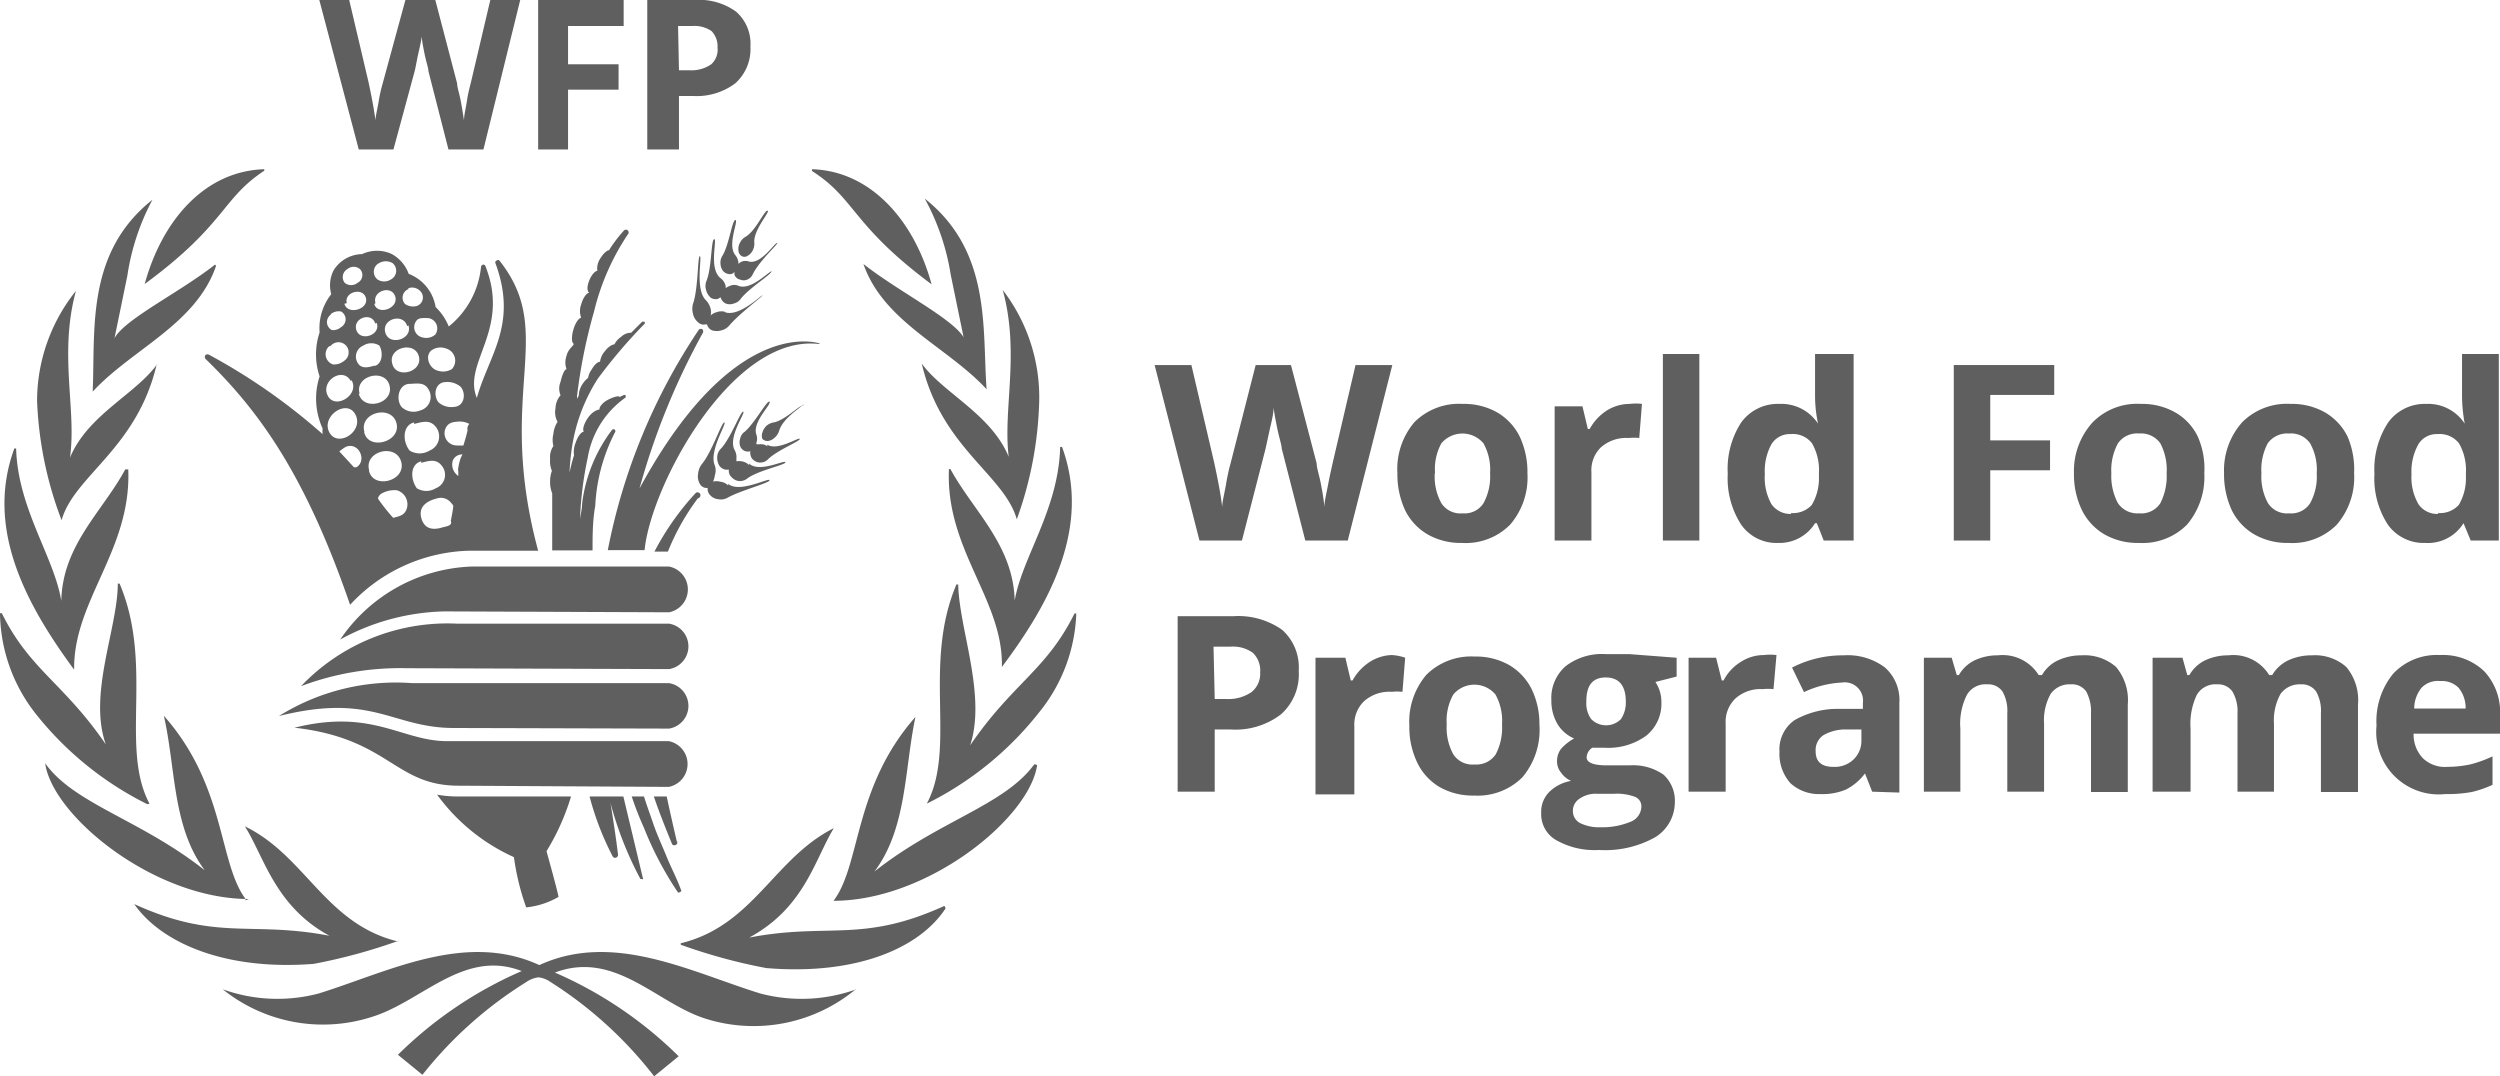 <svg xmlns="http://www.w3.org/2000/svg" viewBox="0 0 83.62 36"><defs><style>.cls-1{fill:#5f5f5f;}</style></defs><g id="Livello_2" data-name="Livello 2"><g id="Livello_1-2" data-name="Livello 1"><path class="cls-1" d="M27.16,5.66a0,0,0,0,0,0,.06c1.47.94,1.32,1.8,4,3.79,0,0,0,0,0,0C30.58,7.38,29.13,5.72,27.16,5.66Zm3.78,1s-.05,0,0,0a7.82,7.82,0,0,1,.86,2.53l.43,2.09s0,0,0,0c-.39-.64-2.18-1.53-3.35-2.45,0,0-.05,0,0,0,.67,1.94,2.81,2.77,4.12,4.19,0,0,.05,0,0,0C32.85,11,33.17,8.42,30.94,6.65Zm3.82,6.75a5.89,5.89,0,0,0-1.22-3.71s0,0,0,0c.58,2.12,0,4,.2,5.58,0,0,0,0,0,0-.59-1.43-2.19-2.13-2.91-3.12,0,0-.05,0,0,0,.66,2.82,2.76,3.72,3.18,5.21,0,0,0,0,0,0A12.51,12.51,0,0,0,34.76,13.4Zm.76,1.54s-.06,0-.06,0c-.05,2.09-1.28,3.7-1.52,5.14,0,0,0,0,0,0-.05-1.87-1.39-3-2.15-4.4a0,0,0,0,0-.05,0c-.12,2.7,1.83,4.38,1.77,6.62,0,0,0,.05,0,0C35.08,20.22,36.52,17.65,35.52,14.94ZM36,20.52s0,0-.06,0c-.94,1.9-2.07,2.33-3.49,4.41,0,0,0,0,0,0,.55-1.68-.37-3.89-.4-5.38a0,0,0,0,0-.06,0C30.85,22.24,32,25,31,26.88a0,0,0,0,0,0,0,11,11,0,0,0,3.77-3.07A5.54,5.54,0,0,0,36,20.52Zm-1.41,5.05c-1,1.37-3.19,1.88-5.34,3.58,0,0,0,0,0,0,1.09-1.45,1-3.43,1.37-5.17,0,0,0,0,0,0-2.08,2.36-1.82,4.94-2.74,6.15,0,0,0,0,0,0,3.16,0,6.56-2.77,6.81-4.54C34.64,25.57,34.61,25.56,34.59,25.57Zm-3,4.73c-2.77,1.26-3.88.55-6.53,1.06a0,0,0,0,1,0,0c1.85-1,2.19-2.61,2.83-3.66a0,0,0,1,0,0,0c-2,1-2.69,3.26-5.12,3.85,0,0,0,0,0,.05a18.58,18.58,0,0,0,2.86.78c3,.25,5.13-.66,6-2A0,0,0,0,0,31.59,30.3ZM8.84,5.66c-2,.06-3.42,1.72-4,3.84,0,0,0,0,0,0,2.72-2,2.57-2.85,4-3.79A0,0,0,0,0,8.84,5.66ZM7.18,8.86c-1.17.92-3,1.81-3.35,2.45,0,0,0,0,0,0l.43-2.09A7.82,7.82,0,0,1,5.1,6.68s0,0,0,0c-2.23,1.77-1.91,4.32-2,6.42,0,0,0,0,0,0,1.31-1.42,3.45-2.25,4.12-4.19C7.23,8.87,7.2,8.85,7.18,8.86ZM5.25,12.19c-.72,1-2.32,1.69-2.91,3.12,0,0,0,0,0,0,.23-1.6-.38-3.46.2-5.58,0,0,0-.06,0,0A5.89,5.89,0,0,0,1.24,13.4a12.51,12.51,0,0,0,.82,4s0,0,0,0c.42-1.49,2.52-2.39,3.18-5.21C5.3,12.19,5.26,12.17,5.25,12.19Zm-1,3.51s0,0-.06,0c-.76,1.41-2.1,2.53-2.14,4.4,0,0,0,0,0,0C1.82,18.65.59,17,.54,15c0,0,0,0-.06,0-1,2.71.44,5.28,2,7.4,0,0,0,0,0,0C2.45,20.08,4.4,18.4,4.29,15.7ZM5,26.88C4,25,5.15,22.24,4,19.52a0,0,0,0,0-.06,0c0,1.49-1,3.7-.4,5.38,0,0,0,0,0,0C2.13,22.84,1,22.41.06,20.51c0,0,0,0-.06,0a5.54,5.54,0,0,0,1.16,3.32,11,11,0,0,0,3.77,3.07A0,0,0,0,0,5,26.88Zm3.23,3.21c-.93-1.21-.66-3.79-2.75-6.15,0,0-.05,0,0,0,.4,1.74.28,3.72,1.37,5.17,0,0,0,0,0,0-2.15-1.7-4.36-2.21-5.34-3.58,0,0,0,0,0,0,.25,1.77,3.65,4.54,6.81,4.54C8.19,30.13,8.2,30.11,8.19,30.09Zm5.08,1.4c-2.43-.59-3.09-2.87-5.12-3.85a0,0,0,0,0,0,0c.64,1,1,2.67,2.83,3.66a0,0,0,0,1,0,0c-2.65-.51-3.76.2-6.53-1.06a0,0,0,0,0,0,0c.92,1.32,3.08,2.23,6,2a18.58,18.58,0,0,0,2.86-.78S13.3,31.5,13.27,31.49Zm15.33,1.6a5.4,5.4,0,0,1-3.21.14c-2.33-.72-4.91-2.09-7.39-.95-2.48-1.14-5.06.23-7.38.95a5.4,5.4,0,0,1-3.21-.14,0,0,0,0,0,0,0,5.35,5.35,0,0,0,5,.92c1.67-.52,3.07-2.28,5-1.53a13.56,13.56,0,0,0-4.14,2.8l.82.67a13.54,13.54,0,0,1,3.47-3.1.9.9,0,0,1,.41-.16.86.86,0,0,1,.41.16A13.54,13.54,0,0,1,21.88,36l.82-.67a13.56,13.56,0,0,0-4.14-2.8c2-.75,3.38,1,5,1.53a5.35,5.35,0,0,0,5-.92S28.62,33.08,28.6,33.09Zm-9.5-6.45H15.33a3.92,3.92,0,0,1-.71-.06h0a6.46,6.46,0,0,0,2.57,2.09,8.27,8.27,0,0,0,.41,1.68A2.69,2.69,0,0,0,18.68,30c0-.09-.4-1.53-.4-1.53A7.79,7.79,0,0,0,19.1,26.64ZM25.68,7.05c-.1-.06-.4.69-.76.88a.46.46,0,0,0-.17.19.42.42,0,0,0-.05.26.22.22,0,0,0,.1.18.18.18,0,0,0,.2,0,.42.42,0,0,0,.18-.19.48.48,0,0,0,.05-.26C25.2,7.69,25.75,7.1,25.68,7.05ZM26,8.13c-.06-.06-.52.71-.94.62a.36.36,0,0,0-.25,0,.31.31,0,0,0-.11.08V8.79a.47.47,0,0,0-.1-.25c-.29-.34.11-1.16,0-1.18s-.21.83-.44,1.2a.42.42,0,0,0-.06.27.4.4,0,0,0,.1.25.31.31,0,0,0,.22.09.19.19,0,0,0,.15-.08.23.23,0,0,0,0,.11.25.25,0,0,0,.18.15.31.31,0,0,0,.25,0,.35.35,0,0,0,.18-.18C25.39,8.74,26,8.19,26,8.13Zm-.16.94c-.05-.08-.7.67-1.14.49a.34.34,0,0,0-.28,0,.53.53,0,0,0-.15.08.22.22,0,0,0,0-.08.45.45,0,0,0-.16-.25C23.69,9,24,8,23.89,8s-.08,1-.27,1.42a.47.47,0,0,0,0,.29.48.48,0,0,0,.17.26A.32.32,0,0,0,24,10a.27.27,0,0,0,.1-.06v0a.33.33,0,0,0,.17.21.38.38,0,0,0,.28,0,.39.39,0,0,0,.23-.16C25.07,9.62,25.85,9.15,25.8,9.07Zm-1.56,1.37a.43.43,0,0,0-.3,0,.47.47,0,0,0-.21.11.55.55,0,0,0,0-.22.63.63,0,0,0-.16-.29c-.37-.36-.12-1.45-.2-1.47s-.05,1.08-.23,1.59a.64.64,0,0,0,0,.34.5.5,0,0,0,.17.28.25.25,0,0,0,.24.07l.06,0v0a.28.28,0,0,0,.17.2.54.54,0,0,0,.31,0,.5.5,0,0,0,.27-.17c.34-.4,1.15-1,1.1-1S24.71,10.62,24.24,10.44ZM20,12.66a17.57,17.57,0,0,1,1.55-1.82.05.05,0,0,0,0-.08,0,0,0,0,0-.07,0l-.37.37c-.05,0-.19,0-.34.14a.69.69,0,0,0-.22.25c-.07,0-.2.07-.32.23a.66.66,0,0,0-.16.35c-.08,0-.19.1-.28.26a.66.66,0,0,0-.12.28.8.8,0,0,0-.2.23.68.68,0,0,0-.11.36l-.06.11v-.09a18,18,0,0,1,.57-2.83A8,8,0,0,1,21,7.84h0a.09.09,0,0,0,0-.13.09.09,0,0,0-.13,0,4.58,4.58,0,0,0-.5.66c-.06,0-.19.1-.3.29a.59.59,0,0,0-.09.4h0c-.07,0-.19.12-.27.32s-.08.36,0,.41h0c-.07,0-.2.14-.27.39a.64.64,0,0,0,0,.45h0c-.07,0-.19.15-.26.39s-.06.43,0,.47-.18.17-.23.41a.66.66,0,0,0,0,.45c-.07,0-.15.2-.2.42a.58.58,0,0,0,0,.45.7.7,0,0,0-.17.44.66.66,0,0,0,.07.45.87.87,0,0,0-.14.4.85.85,0,0,0,0,.41.65.65,0,0,0-.11.43.86.86,0,0,0,.06.4,1,1,0,0,0-.06.34,1,1,0,0,0,.07.41c0,.62,0,1.29,0,1.91h1.35c0-.48,0-1,.09-1.49a6,6,0,0,1,.66-2.46h0a.06.06,0,0,0-.1-.08,5.1,5.1,0,0,0-1,2.47c0,.18-.05.35-.07.52a11.84,11.84,0,0,1,.26-2.07,3.07,3.07,0,0,1,1.26-2,.08.08,0,0,0,0-.08.06.06,0,0,0-.07,0l-.13.06c0-.06-.22,0-.4.1s-.28.24-.27.32h0a0,0,0,0,1,0,0c-.07,0-.24.07-.38.27s-.2.41-.14.47h0c-.08,0-.2.14-.28.38a.81.81,0,0,0-.05.41h0a5.47,5.47,0,0,0-.15.58,8,8,0,0,1,.08-.84A5.87,5.87,0,0,1,20,12.66Zm3.4,3.84a.09.09,0,0,0-.14,0,9,9,0,0,0-1.37,1.95h.45a7.81,7.81,0,0,1,1-1.78h0A.11.11,0,0,0,23.41,16.5Zm-.62,13.27h0c-.14-.39-.33-.74-.48-1.11s-.32-.73-.45-1.11-.22-.62-.31-.91h-.41a10.36,10.36,0,0,0,.41,1.05,11.29,11.29,0,0,0,1.13,2.15.05.05,0,0,0,.07,0A.07.07,0,0,0,22.79,29.77Zm-.14-1.62c-.11-.46-.23-1-.34-1.51h-.43c.17.51.4,1.08.6,1.57a.08.08,0,0,0,.1.06A.09.09,0,0,0,22.65,28.15ZM21.51,29.4l-.66-2.76H19.72a9.63,9.63,0,0,0,.77,2,.09.09,0,0,0,.1.05.1.1,0,0,0,.08-.12c-.07-.58-.16-1.15-.25-1.71a11.85,11.85,0,0,0,1,2.54,0,0,0,0,0,.06,0S21.52,29.43,21.51,29.4Zm5.88-17.92c-.41-.11-3.05-.58-6,4.86a23.83,23.83,0,0,1,2.11-5.19h0a.11.11,0,0,0,0-.13.1.1,0,0,0-.12,0,20.09,20.09,0,0,0-3.05,7.38h1.23c.21-2.16,2.94-7.27,5.86-6.89h0s0,0,0,0S27.41,11.48,27.39,11.48ZM16.7,8.71a.07.07,0,0,0-.08,0,.07.07,0,0,0-.05.09c.76,2.06-.22,3.07-.62,4.51-.49-1.17,1.13-2.27.29-4.4a.09.09,0,0,0-.06-.06.09.09,0,0,0-.09.07,2.93,2.93,0,0,1-1.08,2,1.87,1.87,0,0,0-.44-.65,1.43,1.43,0,0,0-.9-1.11,1.23,1.23,0,0,0-.56-.66,1.17,1.17,0,0,0-1,0,1.14,1.14,0,0,0-.95.54,1.1,1.1,0,0,0-.08.8,1.83,1.83,0,0,0-.39,1.28,2.31,2.31,0,0,0,0,1.47,2.4,2.4,0,0,0,.1,1.74,1.21,1.21,0,0,0,0,.19A20.16,20.16,0,0,0,7,11.87a.11.11,0,0,0-.12,0,.1.1,0,0,0,0,.14c1.76,1.71,3.32,3.83,4.83,8.22a5.61,5.61,0,0,1,4-1.81H18C16.56,13.08,18.65,11.16,16.7,8.71Zm-1.29,4.23c.19.23.12.65-.22.67a.65.65,0,0,1-.52-.15c-.19-.23-.12-.66.22-.68A.69.69,0,0,1,15.41,12.94Zm-.48-1.28a.42.42,0,0,1,.19.68.55.55,0,0,1-.47.06c-.28-.06-.46-.48-.22-.68A.53.53,0,0,1,14.93,11.66Zm-1.26,1.18c.25,0,.51-.08.66.18a.47.47,0,0,1-.28.71.58.58,0,0,1-.62-.12C13.24,13.37,13.32,12.88,13.67,12.84Zm-.55-.68c-.15-.53.75-.77.89-.24S13.24,12.69,13.12,12.16Zm1.21-1.52a.35.35,0,0,1,.23.55.46.46,0,0,1-.41.1.35.35,0,0,1-.23-.55C14,10.61,14.19,10.64,14.33,10.64Zm-.67-1a.37.37,0,0,1,.39.09.3.3,0,0,1-.13.51.48.48,0,0,1-.37-.07A.31.31,0,0,1,13.66,9.67Zm0,1.24c.16.46-.63.71-.77.25S13.49,10.45,13.62,10.91Zm-1.1-.74c-.12-.41.54-.62.66-.22S12.63,10.56,12.52,10.17Zm0,2.08c-.18.05-.38.12-.53,0a.4.4,0,0,1,.12-.66.5.5,0,0,1,.54,0C12.82,11.78,12.8,12.18,12.51,12.25Zm.12-3.42a.45.45,0,0,1,.45,0,.33.33,0,0,1-.06.55.41.41,0,0,1-.44,0A.33.33,0,0,1,12.63,8.83Zm-.08,2c.15.41-.55.64-.68.24S12.43,10.42,12.55,10.82Zm-1-.66c-.1-.37.54-.55.64-.17S11.62,10.55,11.52,10.16ZM11.62,9a.33.33,0,0,1,.42,0,.29.29,0,0,1-.08.46.34.34,0,0,1-.43,0A.31.31,0,0,1,11.62,9Zm-.56,1.51a.41.41,0,0,1,.35-.09.3.3,0,0,1,0,.52.4.4,0,0,1-.31.1A.3.3,0,0,1,11.06,10.53Zm0,1.06a.34.34,0,1,1,.45.5.53.53,0,0,1-.37.12A.36.36,0,0,1,11,11.59Zm.7,1.15c.28.49-.56,1-.8.51S11.46,12.26,11.73,12.74ZM11,14.43c-.24-.54.64-1.11.9-.54S11.26,15,11,14.43Zm.93,1.2-.09,0-.49-.53a1.45,1.45,0,0,1,.21-.15C12,14.76,12.29,15.41,11.92,15.63Zm.1-2.46c-.18-.6.85-.87,1-.27S12.16,13.77,12,13.17Zm.16,1.28c-.19-.65.9-.93,1.07-.3S12.32,15.09,12.18,14.45Zm.16,1.29c-.19-.65.9-.93,1.07-.29S12.48,16.38,12.34,15.74ZM13.61,17c-.07.24-.26.27-.46.32a6.3,6.3,0,0,1-.5-.63.11.11,0,0,1,0-.05.28.28,0,0,1,.11-.13.86.86,0,0,1,.52-.11A.49.49,0,0,1,13.61,17Zm.24-2.82c.25-.06.52-.16.72.09a.51.51,0,0,1-.2.8.64.64,0,0,1-.67,0C13.45,14.75,13.47,14.22,13.85,14.13Zm.24,1.3c.24-.06.49-.15.68.09a.48.48,0,0,1-.19.76.61.61,0,0,1-.64,0C13.71,16,13.73,15.52,14.09,15.43Zm1,2c0,.11-.18.13-.29.16-.32.1-.61.06-.71-.32s.2-.57.53-.65a.43.43,0,0,1,.46.14s.07.07.08.11S15.1,17.31,15.08,17.42Zm.24-1.72,0,.16a.46.46,0,0,1-.18-.53.34.34,0,0,1,.32-.19C15.39,15.33,15.35,15.51,15.32,15.7Zm.31-1.38c0,.06-.14.52-.14.52a1.65,1.65,0,0,1-.21,0,.41.41,0,0,1-.4-.54c.08-.22.25-.25.47-.26a.68.68,0,0,1,.34.08S15.66,14.2,15.63,14.32Zm11.23-.81c-.06-.09-.61.5-1,.56a.49.49,0,0,0-.23.11.51.51,0,0,0-.14.23.3.3,0,0,0,0,.21.24.24,0,0,0,.19.07.4.4,0,0,0,.23-.12.48.48,0,0,0,.14-.22C26.2,13.94,26.91,13.57,26.86,13.51Zm-1.2,1.36a.35.35,0,0,0-.25-.07l-.12,0s0,0,0-.05a.41.41,0,0,0,0-.27c-.15-.42.5-1,.44-1.1s-.49.71-.83,1a.36.36,0,0,0-.15.22.41.41,0,0,0,0,.27.27.27,0,0,0,.17.16.25.25,0,0,0,.17,0,.2.2,0,0,0,0,.11.28.28,0,0,0,.12.2.33.33,0,0,0,.24.07.34.34,0,0,0,.23-.11c.32-.31,1.09-.61,1.06-.68S26,15.1,25.66,14.87Zm-.61.63a.43.43,0,0,0-.26-.13.47.47,0,0,0-.17,0,.31.31,0,0,0,0-.08.48.48,0,0,0-.06-.3c-.23-.43.37-1.24.29-1.28s-.41.87-.74,1.23a.41.41,0,0,0-.13.27.54.54,0,0,0,.06.29.33.33,0,0,0,.22.15l.11,0v0a.28.28,0,0,0,.09.25.38.38,0,0,0,.25.13A.39.39,0,0,0,25,16c.39-.28,1.29-.45,1.27-.54S25.39,15.83,25.05,15.5Zm-.7.68a.46.46,0,0,0-.28-.13.43.43,0,0,0-.23,0,.73.73,0,0,0,.06-.21.51.51,0,0,0,0-.33c-.21-.47.4-1.4.32-1.44s-.42,1-.76,1.4a.61.61,0,0,0-.12.32.49.49,0,0,0,.05.32.27.27,0,0,0,.2.15h.07s0,0,0,0a.3.3,0,0,0,.09.25.43.43,0,0,0,.28.13.45.45,0,0,0,.31-.06c.46-.25,1.41-.49,1.39-.58S24.72,16.51,24.35,16.18Zm-9.49,4.21a7.58,7.58,0,0,0-3.49.94s0,0,0,0a5.55,5.55,0,0,1,4.38-2.44h6.62a.78.78,0,0,1,0,1.53Zm.47,5.83c-2.15,0-2.32-1.58-5.49-1.94,0,0,0,0,0,0,2.61-.65,3.58.45,5.11.45h7.41a.78.78,0,0,1,0,1.53Zm-.15-1.93c-2.09,0-2.7-1.19-5.86-.4a0,0,0,0,1,0,0,7.38,7.38,0,0,1,4.46-1.1h8.59a.77.77,0,0,1,0,1.52Zm-1.6-2a9.43,9.43,0,0,0-3.52.6s0,0,0,0a6.76,6.76,0,0,1,5.22-2.09h7.09a.77.77,0,0,1,0,1.52ZM16.17,5H15l-.67-2.62c0-.1-.07-.29-.13-.58s-.09-.49-.1-.59c0,.12-.05.32-.11.59s-.09.47-.12.58L13.16,5H12L10.68,0h1l.64,2.72c.11.5.19.94.24,1.31,0-.13.05-.33.1-.6a5,5,0,0,1,.14-.64L13.56,0h1l.73,2.79c0,.13.07.32.12.58s.08.47.11.66c0-.18.06-.4.1-.67s.1-.47.14-.64L16.4,0h1ZM19,5H18V0h2.86V.87H19V2.15h1.69V3H19ZM25.1,1.56a1.53,1.53,0,0,1-.51,1.23,2.16,2.16,0,0,1-1.43.42h-.45V5H21.65V0h1.59a2.1,2.1,0,0,1,1.38.39A1.42,1.42,0,0,1,25.1,1.56Zm-2.39.79h.35a1.16,1.16,0,0,0,.73-.2A.66.66,0,0,0,24,1.59a.73.73,0,0,0-.2-.55,1,1,0,0,0-.64-.17h-.48Z"/><path class="cls-1" d="M45.08,18.08H43.66L42.87,15c0-.11-.08-.34-.15-.68s-.11-.58-.12-.69q0,.21-.12.69l-.15.69-.79,3.07H40.12l-1.5-5.87h1.23l.75,3.21c.13.59.23,1.1.28,1.54,0-.16.06-.39.12-.71a6.6,6.6,0,0,1,.16-.75L42,12.21h1.18l.86,3.29c0,.15.08.37.14.68s.1.56.12.78c0-.21.07-.47.13-.79s.12-.56.16-.75l.75-3.21h1.23Z"/><path class="cls-1" d="M51.09,15.83a2.42,2.42,0,0,1-.58,1.72,2.09,2.09,0,0,1-1.61.61,2.24,2.24,0,0,1-1.14-.28,1.92,1.92,0,0,1-.76-.81,2.86,2.86,0,0,1-.26-1.24,2.42,2.42,0,0,1,.57-1.71,2.11,2.11,0,0,1,1.62-.61,2.24,2.24,0,0,1,1.14.28,1.92,1.92,0,0,1,.76.81A2.79,2.79,0,0,1,51.09,15.83Zm-3.1,0a1.85,1.85,0,0,0,.22,1,.76.76,0,0,0,.71.34.75.75,0,0,0,.7-.34,1.85,1.85,0,0,0,.22-1,1.81,1.81,0,0,0-.22-1,.92.92,0,0,0-1.41,0A1.79,1.79,0,0,0,48,15.83Z"/><path class="cls-1" d="M54.51,13.51a1.62,1.62,0,0,1,.41,0l-.09,1.14a1.79,1.79,0,0,0-.36,0,1.28,1.28,0,0,0-.92.31,1.07,1.07,0,0,0-.32.84v2.28H52V13.59h.93l.18.76h.06a1.73,1.73,0,0,1,.56-.61A1.45,1.45,0,0,1,54.51,13.51Z"/><path class="cls-1" d="M56.84,18.08H55.62V11.84h1.22Z"/><path class="cls-1" d="M59.48,18.16a1.44,1.44,0,0,1-1.24-.61,2.84,2.84,0,0,1-.45-1.7,2.86,2.86,0,0,1,.45-1.72,1.51,1.51,0,0,1,1.27-.62,1.47,1.47,0,0,1,1.3.66h0a4.49,4.49,0,0,1-.1-.9V11.84H62v6.24H61l-.23-.58h-.06A1.4,1.4,0,0,1,59.48,18.16Zm.43-1a.85.85,0,0,0,.69-.27,1.74,1.74,0,0,0,.24-.93v-.13a1.82,1.82,0,0,0-.23-1,.81.81,0,0,0-.72-.31.72.72,0,0,0-.64.34,1.87,1.87,0,0,0-.22,1,1.81,1.81,0,0,0,.22,1A.77.77,0,0,0,59.91,17.19Z"/><path class="cls-1" d="M66.57,18.08H65.35V12.21h3.36v1H66.57v1.52h2v1h-2Z"/><path class="cls-1" d="M73.73,15.83a2.47,2.47,0,0,1-.58,1.72,2.1,2.1,0,0,1-1.61.61,2.24,2.24,0,0,1-1.14-.28,1.92,1.92,0,0,1-.76-.81,2.73,2.73,0,0,1-.27-1.24A2.42,2.42,0,0,1,70,14.12a2.09,2.09,0,0,1,1.61-.61,2.24,2.24,0,0,1,1.14.28,1.86,1.86,0,0,1,.76.81A2.65,2.65,0,0,1,73.73,15.83Zm-3.11,0a1.94,1.94,0,0,0,.22,1,.79.79,0,0,0,.71.34.76.76,0,0,0,.71-.34,2,2,0,0,0,.21-1,1.91,1.91,0,0,0-.21-1,.79.79,0,0,0-.71-.33.78.78,0,0,0-.71.33A1.88,1.88,0,0,0,70.62,15.83Z"/><path class="cls-1" d="M78.74,15.83a2.42,2.42,0,0,1-.58,1.72,2.09,2.09,0,0,1-1.61.61,2.24,2.24,0,0,1-1.14-.28,1.92,1.92,0,0,1-.76-.81,2.86,2.86,0,0,1-.26-1.24A2.42,2.42,0,0,1,75,14.12a2.11,2.11,0,0,1,1.62-.61,2.24,2.24,0,0,1,1.14.28,1.92,1.92,0,0,1,.76.81A2.79,2.79,0,0,1,78.74,15.83Zm-3.1,0a1.85,1.85,0,0,0,.22,1,.76.76,0,0,0,.71.34.75.75,0,0,0,.7-.34,1.85,1.85,0,0,0,.22-1,1.81,1.81,0,0,0-.22-1,.78.78,0,0,0-.71-.33.8.8,0,0,0-.71.33A1.89,1.89,0,0,0,75.64,15.83Z"/><path class="cls-1" d="M81.12,18.16a1.47,1.47,0,0,1-1.25-.61,2.84,2.84,0,0,1-.45-1.7,2.86,2.86,0,0,1,.46-1.72,1.51,1.51,0,0,1,1.27-.62,1.46,1.46,0,0,1,1.29.66h0a5.25,5.25,0,0,1-.09-.9V11.84h1.23v6.24h-.94l-.24-.58h0A1.4,1.4,0,0,1,81.12,18.16Zm.43-1a.85.85,0,0,0,.69-.27,1.74,1.74,0,0,0,.24-.93v-.13a1.82,1.82,0,0,0-.23-1,.82.82,0,0,0-.72-.31.71.71,0,0,0-.64.34,1.86,1.86,0,0,0-.23,1,1.8,1.8,0,0,0,.23,1A.76.76,0,0,0,81.55,17.19Z"/><path class="cls-1" d="M43.44,22.44a1.79,1.79,0,0,1-.59,1.45,2.5,2.5,0,0,1-1.68.51h-.54v2.08H39.39V20.61h1.87a2.55,2.55,0,0,1,1.63.46A1.69,1.69,0,0,1,43.44,22.44Zm-2.81.94H41a1.38,1.38,0,0,0,.86-.23.79.79,0,0,0,.29-.66.82.82,0,0,0-.24-.65,1.12,1.12,0,0,0-.75-.21h-.57Z"/><path class="cls-1" d="M46.55,21.91A1.62,1.62,0,0,1,47,22l-.09,1.14a1.79,1.79,0,0,0-.36,0,1.27,1.27,0,0,0-.92.31,1.08,1.08,0,0,0-.33.84v2.28H44V22H45l.18.76h.06a1.73,1.73,0,0,1,.56-.61A1.45,1.45,0,0,1,46.55,21.91Z"/><path class="cls-1" d="M51.49,24.23A2.46,2.46,0,0,1,50.92,26a2.12,2.12,0,0,1-1.61.61,2.25,2.25,0,0,1-1.15-.28,1.9,1.9,0,0,1-.75-.81,2.73,2.73,0,0,1-.27-1.24,2.42,2.42,0,0,1,.57-1.71,2.13,2.13,0,0,1,1.62-.61,2.24,2.24,0,0,1,1.14.28,1.92,1.92,0,0,1,.76.81A2.65,2.65,0,0,1,51.49,24.23Zm-3.1,0a1.85,1.85,0,0,0,.22,1,.76.76,0,0,0,.71.34.78.78,0,0,0,.71-.34,1.93,1.93,0,0,0,.21-1,1.81,1.81,0,0,0-.22-1,.92.92,0,0,0-1.41,0A1.79,1.79,0,0,0,48.39,24.23Z"/><path class="cls-1" d="M56.08,22v.63l-.71.18a1.2,1.2,0,0,1,.2.67,1.37,1.37,0,0,1-.51,1.13,2.16,2.16,0,0,1-1.4.4h-.22l-.18,0a.4.4,0,0,0-.19.32c0,.18.23.27.68.27h.76a1.77,1.77,0,0,1,1.13.31,1.18,1.18,0,0,1,.38.94A1.38,1.38,0,0,1,55.37,28a3.43,3.43,0,0,1-1.89.43,2.59,2.59,0,0,1-1.43-.33,1,1,0,0,1-.5-.91.94.94,0,0,1,.25-.68,1.35,1.35,0,0,1,.75-.39.78.78,0,0,1-.33-.27.58.58,0,0,1-.14-.38.67.67,0,0,1,.14-.43,1.74,1.74,0,0,1,.43-.34,1.2,1.2,0,0,1-.56-.49,1.54,1.54,0,0,1-.2-.79,1.41,1.41,0,0,1,.48-1.14,2,2,0,0,1,1.36-.4l.45,0,.33,0Zm-3.47,5.13a.45.45,0,0,0,.24.4,1.44,1.44,0,0,0,.68.14,2.46,2.46,0,0,0,1-.18.56.56,0,0,0,.37-.49.34.34,0,0,0-.22-.35,1.71,1.71,0,0,0-.68-.1H53.4a.93.93,0,0,0-.56.16A.48.48,0,0,0,52.61,27.12Zm.45-3.66a.91.91,0,0,0,.16.58.7.7,0,0,0,1,0,1,1,0,0,0,.16-.58c0-.54-.23-.81-.67-.81S53.06,22.92,53.06,23.46Z"/><path class="cls-1" d="M59,21.91a1.66,1.66,0,0,1,.42,0l-.1,1.14a1.71,1.71,0,0,0-.36,0,1.26,1.26,0,0,0-.91.31,1.08,1.08,0,0,0-.33.84v2.28H56.48V22h.92l.19.76h.06a1.57,1.57,0,0,1,.56-.61A1.42,1.42,0,0,1,59,21.91Z"/><path class="cls-1" d="M62.62,26.48l-.24-.61h0a1.83,1.83,0,0,1-.64.54,2,2,0,0,1-.85.15,1.41,1.41,0,0,1-1-.36,1.47,1.47,0,0,1-.37-1.06,1.19,1.19,0,0,1,.5-1.05,2.92,2.92,0,0,1,1.51-.38l.78,0v-.2a.61.61,0,0,0-.7-.68,3.33,3.33,0,0,0-1.27.32l-.4-.82a3.67,3.67,0,0,1,1.72-.41,2.08,2.08,0,0,1,1.38.4,1.45,1.45,0,0,1,.49,1.19v3Zm-.36-2.08-.48,0a1.48,1.48,0,0,0-.79.19.6.6,0,0,0-.26.54c0,.35.2.52.59.52a.91.91,0,0,0,.68-.25.86.86,0,0,0,.26-.65Z"/><path class="cls-1" d="M68.37,26.48H67.14V23.86a1.32,1.32,0,0,0-.16-.73.58.58,0,0,0-.51-.24.72.72,0,0,0-.68.35,2.14,2.14,0,0,0-.22,1.13v2.11H64.35V22h.93l.17.58h.07a1.23,1.23,0,0,1,.52-.49,1.79,1.79,0,0,1,.78-.17,1.42,1.42,0,0,1,1.37.66h.11a1.2,1.2,0,0,1,.53-.49,1.83,1.83,0,0,1,.79-.17,1.6,1.6,0,0,1,1.16.39,1.73,1.73,0,0,1,.39,1.26v2.92H69.94V23.86a1.41,1.41,0,0,0-.16-.73.58.58,0,0,0-.52-.24.77.77,0,0,0-.67.32,1.82,1.82,0,0,0-.22,1Z"/><path class="cls-1" d="M76.06,26.48H74.84V23.86a1.31,1.31,0,0,0-.17-.73.58.58,0,0,0-.51-.24.72.72,0,0,0-.68.35,2.26,2.26,0,0,0-.21,1.13v2.11H72V22H73l.16.58h.07a1.23,1.23,0,0,1,.52-.49,1.79,1.79,0,0,1,.78-.17,1.41,1.41,0,0,1,1.37.66H76a1.26,1.26,0,0,1,.53-.49,1.83,1.83,0,0,1,.79-.17,1.58,1.58,0,0,1,1.16.39,1.73,1.73,0,0,1,.39,1.26v2.92H77.63V23.86a1.32,1.32,0,0,0-.16-.73.58.58,0,0,0-.51-.24.79.79,0,0,0-.68.32,1.82,1.82,0,0,0-.22,1Z"/><path class="cls-1" d="M81.79,26.56a2.09,2.09,0,0,1-2.3-2.29,2.51,2.51,0,0,1,.56-1.74,2,2,0,0,1,1.56-.62,2,2,0,0,1,1.48.54,2,2,0,0,1,.53,1.5v.59H80.73a1.15,1.15,0,0,0,.31.82,1.06,1.06,0,0,0,.81.29,3.87,3.87,0,0,0,.77-.08,4.27,4.27,0,0,0,.75-.27v.95a3.5,3.5,0,0,1-.69.24A4.52,4.52,0,0,1,81.79,26.56Zm-.17-3.78A.76.76,0,0,0,81,23a1.11,1.11,0,0,0-.25.7h1.72a1.05,1.05,0,0,0-.24-.7A.79.79,0,0,0,81.62,22.78Z"/></g></g></svg>